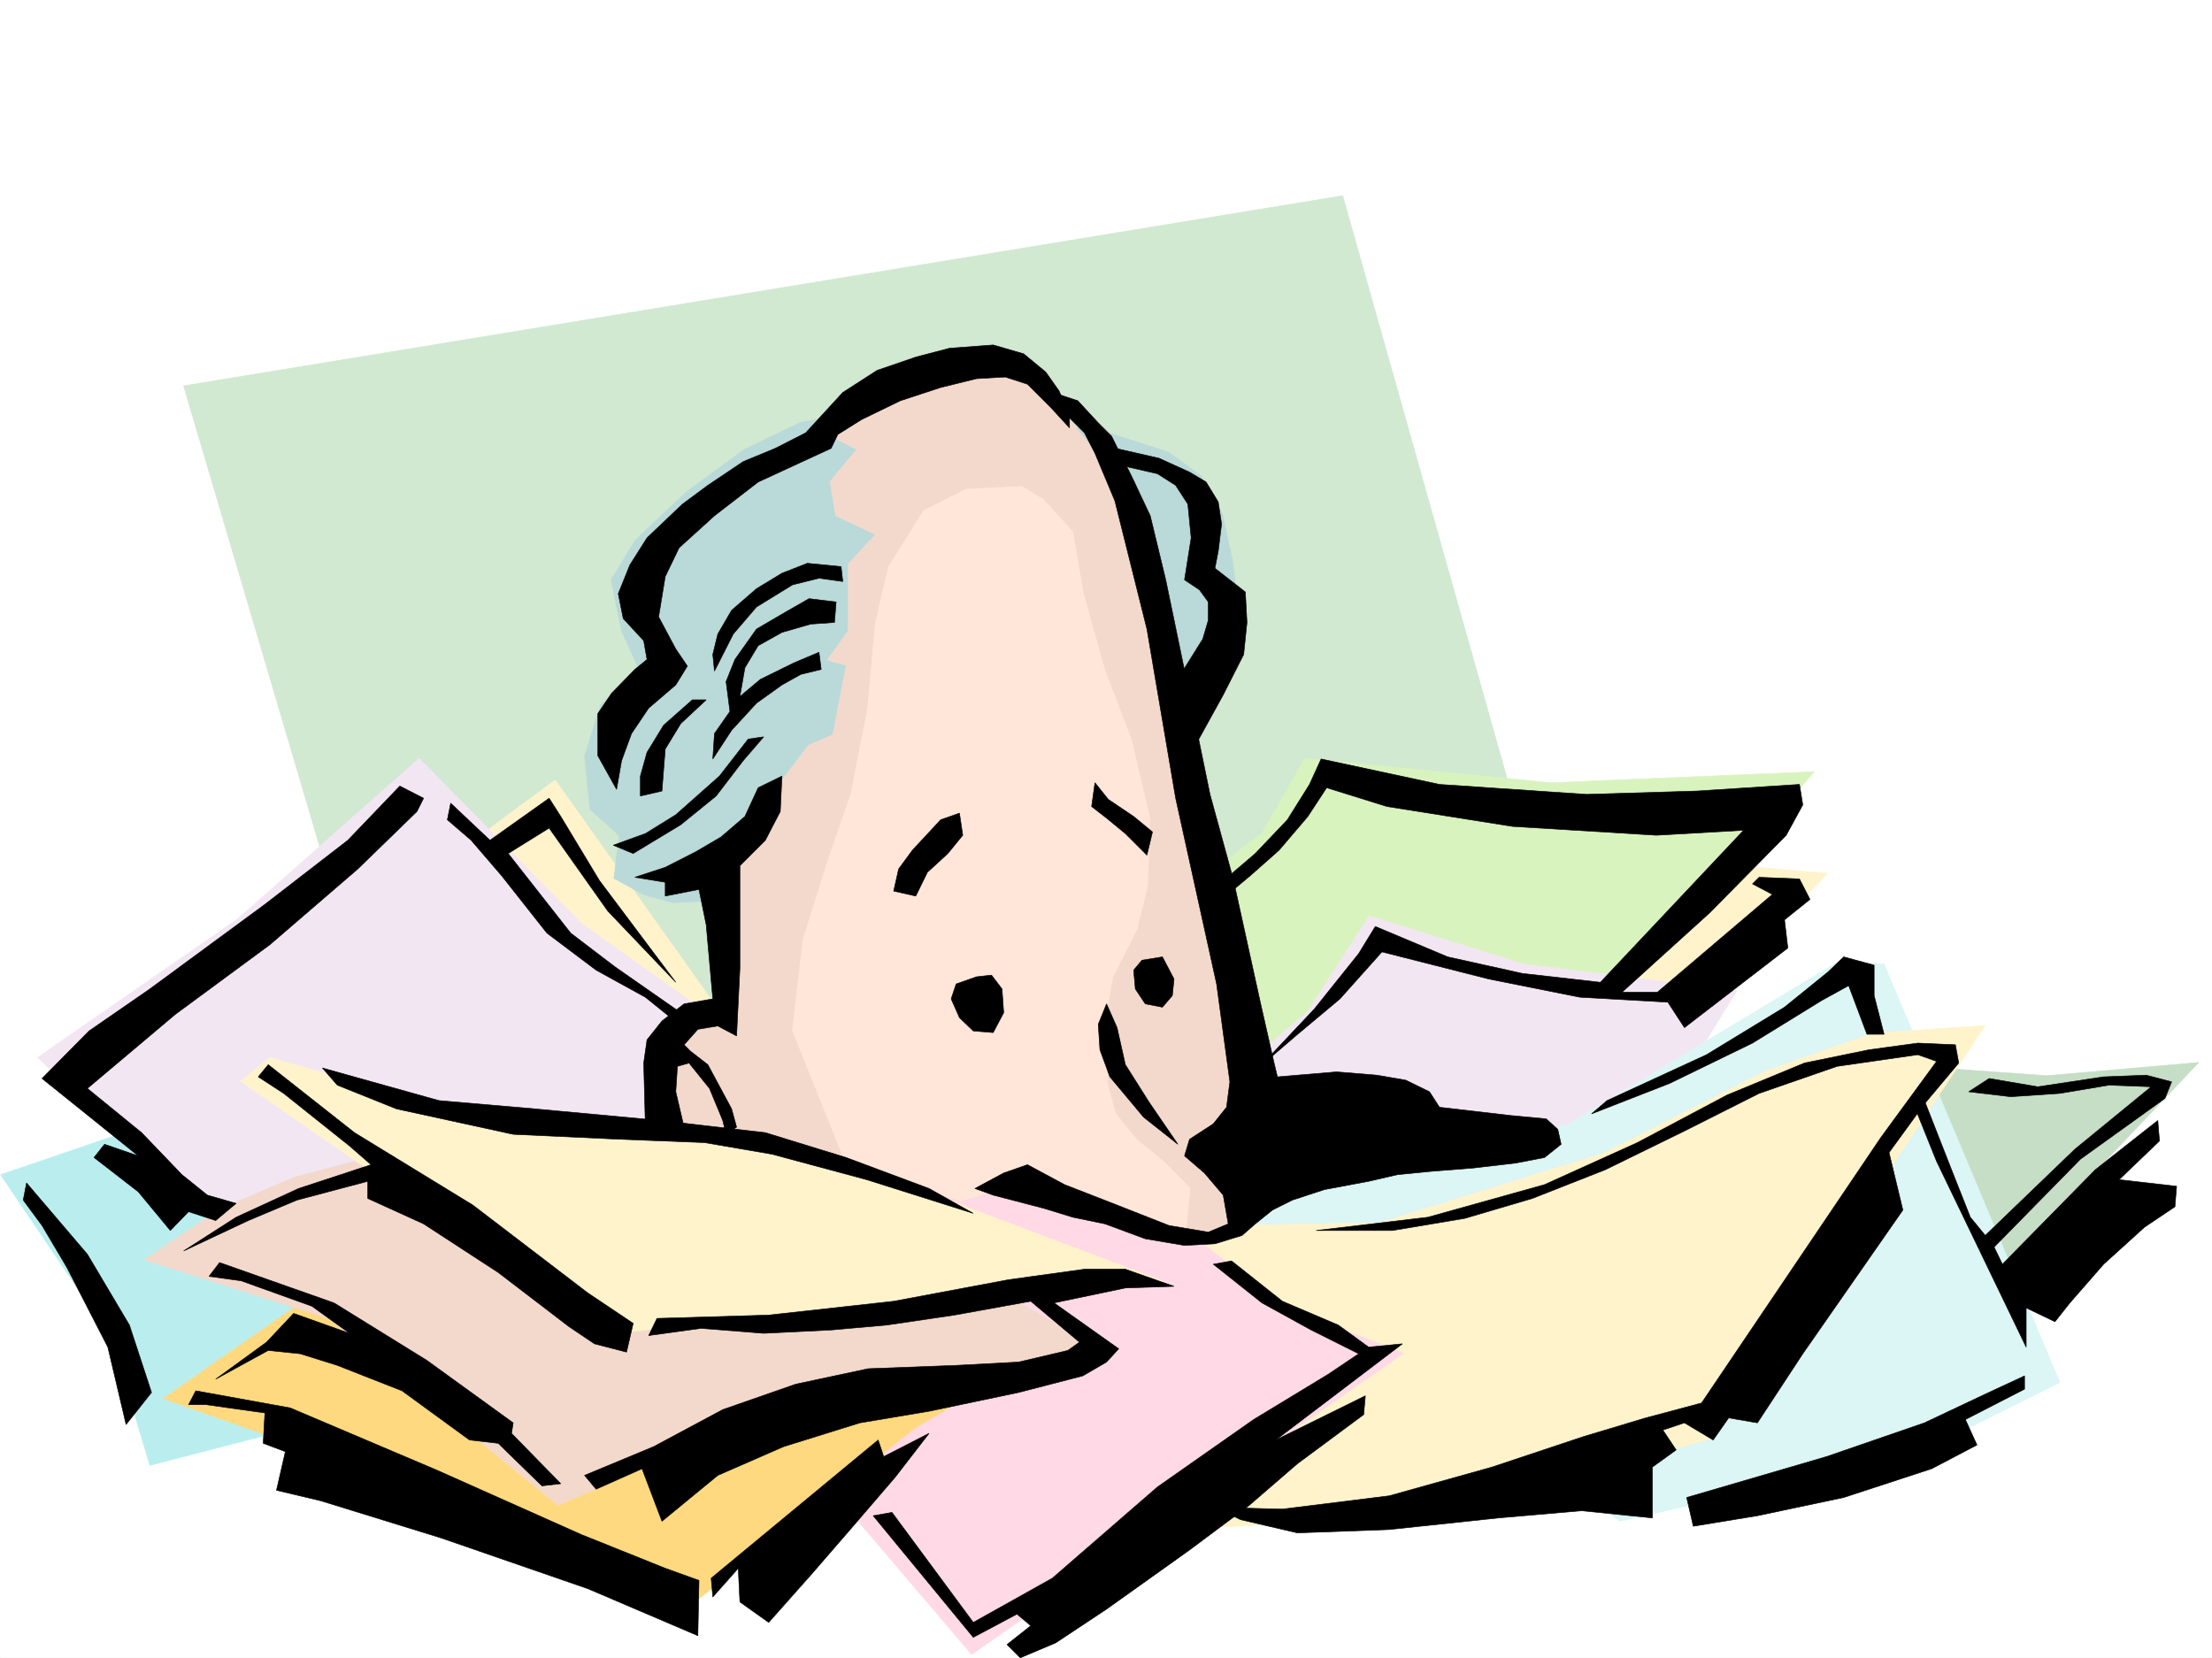 <svg xmlns="http://www.w3.org/2000/svg" width="2997.016" height="2246.639"><rect width="100%" height="100%" fill="#808080" stroke="none"/><defs><clipPath id="a"><path d="M0 0h2997v2244.137H0Zm0 0"/></clipPath></defs><path fill="#fff" d="M0 2246.297h2997.016V0H0Zm0 0"/><g clip-path="url(#a)" transform="translate(0 2.16)"><path fill="#fff" fill-rule="evenodd" stroke="#fff" stroke-linecap="square" stroke-linejoin="bevel" stroke-miterlimit="10" stroke-width=".743" d="M.742 2244.137h2995.531V-2.16H.743Zm0 0"/></g><path fill="#d1e8d1" fill-rule="evenodd" stroke="#d1e8d1" stroke-linecap="square" stroke-linejoin="bevel" stroke-miterlimit="10" stroke-width=".743" d="m248.754 522.805 340.914 1154.234 1503.746-439.68-274.207-972.222Zm0 0"/><path fill="#baeeee" fill-rule="evenodd" stroke="#baeeee" stroke-linecap="square" stroke-linejoin="bevel" stroke-miterlimit="10" stroke-width=".743" d="M191.824 1526.504.742 1591.644l151.356 223.965 50.949 170.008 418.84-108.582-313.934-390.258zm0 0"/><path fill="#fff3cc" fill-rule="evenodd" stroke="#fff3cc" stroke-linecap="square" stroke-linejoin="bevel" stroke-miterlimit="10" stroke-width=".743" d="m625.64 1150.48 126.606-93.605 239.016 336.297-122.89 61.426-235.267-205.977zm0 0"/><path fill="#f3e6f3" fill-rule="evenodd" stroke="#f3e6f3" stroke-linecap="square" stroke-linejoin="bevel" stroke-miterlimit="10" stroke-width=".743" d="M976.29 1385.664 788.218 1251.59l-220.293-223.965-245.742 217.242L50.949 1432.86l400.852 378.996 463.023-227.68Zm0 0"/><path fill="#c5dec5" fill-rule="evenodd" stroke="#c5dec5" stroke-linecap="square" stroke-linejoin="bevel" stroke-miterlimit="10" stroke-width=".743" d="m2523.477 1439.582 249.496 17.988 206.054-17.988-322.183 340.055zm0 0"/><path fill="#fff3cc" fill-rule="evenodd" stroke="#fff3cc" stroke-linecap="square" stroke-linejoin="bevel" stroke-miterlimit="10" stroke-width=".743" d="m2266.508 1165.453 209.773 17.988-245.742 256.141-188.074-86.879zm0 0"/><path fill="#d9f3bf" fill-rule="evenodd" stroke="#d9f3bf" stroke-linecap="square" stroke-linejoin="bevel" stroke-miterlimit="10" stroke-width=".743" d="m1630.39 1190.164 79.415-61.387 58.414-101.152 332.703 32.96 357.375-14.972-336.418 383.492-454.774 43.442zm0 0"/><path fill="#f3e6f3" fill-rule="evenodd" stroke="#f3e6f3" stroke-linecap="square" stroke-linejoin="bevel" stroke-miterlimit="10" stroke-width=".743" d="m1681.34 1447.09 89.89-75.656 83.907-130.32 209.07 65.179 289.184 35.934-115.387 187.992-358.113 53.957zm0 0"/><path fill="#dcf5f5" fill-rule="evenodd" stroke="#dcf5f5" stroke-linecap="square" stroke-linejoin="bevel" stroke-miterlimit="10" stroke-width=".743" d="m1905.344 1577.41 220.289-54.66 365.625-220.21 61.465 3.753 238.234 566.988-195.539 97.36-400.852 90.632-531.214-404.449 61.425-65.18zm0 0"/><path fill="#fff3cc" fill-rule="evenodd" stroke="#fff3cc" stroke-linecap="square" stroke-linejoin="bevel" stroke-miterlimit="10" stroke-width=".743" d="m1670.078 1660.578 199.293-3.754 303.453-94.387 220.293-111.593 144.59-50.946 152.098-10.48-372.348 560.266-379.894 104.863-350.649 17.988-35.973-369.262zm0 0"/><path fill="#ffd9e6" fill-rule="evenodd" stroke="#ffd9e6" stroke-linecap="square" stroke-linejoin="bevel" stroke-miterlimit="10" stroke-width=".743" d="m1544.215 1617.137 191.043 151.277 166.332 65.18-585.133 408.203-206.055-241.95 119.137-379.738 140.836-64.398zm0 0"/><path fill="#ffd97f" fill-rule="evenodd" stroke="#ffd97f" stroke-linecap="square" stroke-linejoin="bevel" stroke-miterlimit="10" stroke-width=".743" d="M423.336 1754.184 221.03 1895.02l224.043 79.375 487.735 202.968 307.207-242.656 195.539-115.344zm0 0"/><path fill="#f3d9cc" fill-rule="evenodd" stroke="#f3d9cc" stroke-linecap="square" stroke-linejoin="bevel" stroke-miterlimit="10" stroke-width=".743" d="m520.734 1562.438-122.89 32.96-101.153 43.438-101.152 68.152 249.535 79.414L756 2039.574l299.7-130.36 281.714-35.933 159.61-39.687-347.68-205.977zm0 0"/><path fill="#fff3cc" fill-rule="evenodd" stroke="#fff3cc" stroke-linecap="square" stroke-linejoin="bevel" stroke-miterlimit="10" stroke-width=".743" d="m365.625 1432.86 188.07 53.917 151.356 29.207 166.332 10.52 177.554 10.477 527.497 199.214-170.086 3.754-166.332 21.742-227.754 24.711-191.082 21.7-495.243-343.024zm0 0"/><path fill="#bad9d9" fill-rule="evenodd" stroke="#bad9d9" stroke-linecap="square" stroke-linejoin="bevel" stroke-miterlimit="10" stroke-width=".743" d="m983.758 1219.41-72.649 3.715-39.726-11.219-39.727-21.742 7.508-57.672-39.726-35.933-7.47-71.903 21.704-68.933 50.984-50.91-22.48-50.204-14.235-68.894 32.961-53.918 68.934-65.18 78.672-57.672 76.398-36.715 155.11-28.464 264.472 43.476 78.672 25.453 44.223 32.22 28.465 50.167 14.23 65.18 7.508 65.14-21.738 72.649-32.22 57.672-79.413 75.656zm0 0"/><path fill="#f3d9cc" fill-rule="evenodd" stroke="#f3d9cc" stroke-linecap="square" stroke-linejoin="bevel" stroke-miterlimit="10" stroke-width=".743" d="m1110.402 583.488 71.903-65.18 68.933-25.453h75.7l61.425 14.977 47.192 43.438 53.96 68.152 35.973 104.867 40.465 126.606 42.7 241.91 104.906 390.257-21.743 53.919-35.968 40.43 25.492 83.167-21.742 17.945-35.97 6.766-242.773-79.414-82.382 21.742-231.551-71.906-94.387-14.977-71.945-6.761-3.715-72.649 17.95-43.441 57.71-39.688 14.973-89.89-7.465-108.618 53.918-61.425 25.492-61.387 35.973-47.195 32.96-14.235 17.985-93.644-25.492-7.465 28.465-39.727v-90.632l36.715-39.688-53.918-25.453-7.508-46.453 35.972-43.438zm0 0"/><path fill="#ffe6d9" fill-rule="evenodd" stroke="#ffe6d9" stroke-linecap="square" stroke-linejoin="bevel" stroke-miterlimit="10" stroke-width=".743" d="m1384.61 659.148-75.66 3.715-57.712 29.207-47.191 75.66-17.988 75.657-10.477 116.09-22.484 115.343-32.22 93.645-32.96 104.867-14.23 122.812 72.683 181.266 155.074 50.207 94.426-28.465 209.77 83.125 6.765-72.648-35.972-35.973-35.973-29.207-29.207-35.933-10.52-39.684-3.71-83.168 10.476-61.426 32.96-65.14 14.235-57.672 3.754-90.633-25.496-108.621-35.93-93.606-29.25-104.867-14.23-83.164-39.688-43.441zm0 0"/><path fill-rule="evenodd" stroke="#000" stroke-linecap="square" stroke-linejoin="bevel" stroke-miterlimit="10" stroke-width=".743" d="m1423.594 552.016-31.477-31.438-29.992-9.738-38.941 2.23-48.72 12.004-54.663 17.946-52.469 25.496-32.219 20.214-8.996 18.727-98.883 45.668-59.195 45.71-47.937 43.438-18.77 38.946-8.953 54.66 23.226 43.48 15.72 23.188-15.72 25.492-36.714 31.438-23.227 34.445-13.488 36.715-6.766 38.945-25.453-45.672v-56.93l18.727-27.718 31.476-32.219 16.461-13.453-4.496-25.492-27.723-29.95-6.722-33.703 15.718-38.945 23.223-36.715 47.977-45.668 34.445-25.492 47.937-32.18 43.481-17.988 41.21-20.996 50.204-54.66 46.453-29.953 52.434-17.985 45.707-12.004 59.195-4.457 41.215 11.965 29.95 24.711 17.983 25.492 14.235 32.18v17.984zm0 0"/><path fill-rule="evenodd" stroke="#000" stroke-linecap="square" stroke-linejoin="bevel" stroke-miterlimit="10" stroke-width=".743" d="m1139.61 767.73-45.708-4.5-34.449 13.493-34.484 20.957-33.707 29.246-18.727 32.18-6.765 27.722 2.269 22.48 25.453-50.203 31.477-36.675 48.718-29.989 35.97-8.957 32.218 4.457zm0 0"/><path fill-rule="evenodd" stroke="#000" stroke-linecap="square" stroke-linejoin="bevel" stroke-miterlimit="10" stroke-width=".743" d="m1132.883 815.664-36.715-4.496-31.477 17.988-39.722 23.223-29.211 41.21-12 29.954 5.238 40.43-20.957 29.949-2.27 34.488 25.493-38.945 33.707-36.715 34.484-24.711 25.453-14.234 27.723-6.762-2.973-23.227-33.742 14.235-45.707 22.48-27.723 23.227 6.766-38.945 17.984-29.95 32.22-17.988 38.945-11.219 32.218-2.27zm-119.137 185.766-38.984 50.164-59.157 52.433-41.21 25.493-43.48 15.718 26.98 11.223 64.433-38.945 47.938-38.942 36.715-47.937 27.722-32.219zm-75.699-53.176-38.942 34.445-22.484 36.715-8.992 32.18v26.98l29.246-6.726 4.457-56.93 20.996-34.445 34.488-32.22zm89.187 119.098-17.984 38.945-32.219 27.719-34.488 20.214-41.211 20.961-41.172 13.489 41.172 6.765v18.688l45.711-8.953 9.773 47.937 8.954 100.328-38.942 6.766-29.953 23.226-20.254 25.454-4.496 31.476 2.27 85.356 52.433 1.523-11.223-47.937 2.227-34.446 15.719-4.496 27.722 34.445 17.985 43.442 4.5 18.726 14.23-9.734-6.726-24.71-32.219-59.942-23.223-17.985-8.992-8.992 18.727-20.96 26.98-4.497 25.453 13.492 4.496-91.379v-139.312l34.489-34.445 20.215-38.985 2.265-47.937zm247.231 43.441-38.2 41.172-18.73 25.492-6.726 29.95 29.953 6.726 15.758-32.18 27.718-25.492 20.215-24.711-4.496-29.95zm227.055-27.723 34.445 23.227 25.492 20.957-7.504 31.477-29.21-29.211-25.493-20.997-20.215-15.718 4.496-32.22zm-178.336 240.426-27.723 9.734-6.766 20.215 11.262 25.496 18.73 17.985 26.977 2.23 14.234-26.98-2.27-32.18-14.23-18.73zm251.766-26.941-27.723 4.496-11.262 13.453 2.27 25.492 13.488 20.215 23.226 4.496 13.45-15.719 2.269-22.48zm-61.466 95.875 11.258 50.164 32.219 50.949 38.945 56.93-46.453-36.715-45.707-54.664-13.488-36.715-2.23-34.445 11.222-27.723zm0 0"/><path fill-rule="evenodd" stroke="#000" stroke-linecap="square" stroke-linejoin="bevel" stroke-miterlimit="10" stroke-width=".743" d="m1320.914 1610.371 38.984-20.957 32.22-11.258 50.202 26.977 71.164 27.722 70.457 27.723 53.176 8.953 26.98-11.222-6.765-38.942-25.453-29.953-26.98-23.223 6.765-22.484 32.219-20.957 17.945-22.484 4.496-34.446-17.984-132.59-55.445-251.644-38.942-229.207-43.441-173.758-26.98-64.437-14.231-27.723-26.98-26.941-8.993-25.493 26.98 8.993 27.72 29.992 17.988 17.945 27.722 55.445 24.711 52.434 20.996 86.879 29.95 144.55 29.992 146.079 31.433 114.601 36.715 166.996 18.73 82.426 4.497 18.727 80.195-6.762 54.7 4.496 38.945 6.723 32.218 15.758 13.489 20.957 96.656 11.222 47.933 4.496 15.758 14.235 4.496 20.254-22.48 17.945-38.984 7.508-57.672 6.726-56.93 4.497-45.707 4.496-38.984 8.992-59.938 11.222-43.441 14.23-26.98 13.493-23.223 18.727-17.989 15.718-36.715 11.262-41.21 2.227-53.176-8.993-54.7-20.214-43.48-8.993-38.945-11.964-68.934-17.985zm0 0"/><path fill-rule="evenodd" stroke="#000" stroke-linecap="square" stroke-linejoin="bevel" stroke-miterlimit="10" stroke-width=".743" d="m1590.668 928.04 38.941-62.169 7.508-25.496v-24.71l-12.004-16.462-20.215-13.488 8.993-56.93-4.497-45.668-16.5-25.492-24.71-15.719-52.434-12.004-14.23-24.71 68.933 15.753 41.211 18.73 22.441 13.45 16.5 26.98 4.497 29.95-4.497 36.715-4.496 23.226 41.211 32.18 2.23 41.21-4.495 43.442-27.723 54.7-47.938 86.882zm64.434 267.405 45.71-38.984 43.438-45.668 29.992-47.937 15.715-34.446 160.352 34.445 199.293 13.489 149.125-4.496 139.355-8.992 4.496 27.722-22.484 41.172-103.418 104.867-119.098 107.875h47.934l155.855-132.586-26.98-14.234 8.992-8.992 54.703 2.265 14.23 27.684-34.484 27.723 4.496 38.199-140.097 107.879-22.48-34.489-119.138-6.722-123.636-24.711-144.59-36.715-56.93 63.652-59.941 50.207-47.977 41.211 73.43-77.925 59.941-74.88 22.485-36.714 98.14 41.21L2062.68 1319l105.648 12.004 194.055-205.98-118.356 6.726-194.836-11.965-170.047-26.98-81.68-25.453-25.491 38.945-38.942 45.668-38.984 34.484-41.211 34.45zm522.222 295.829 134.856-62.168 105.648-64.399 59.195-47.938 20.996-20.214 41.212 11.222v41.211l13.492 52.434h-23.227l-24.75-65.922-36.715 20.215-93.644 57.672-112.375 54.66-105.649 41.215zm-394.09 176.026 151.356-17.984 158.082-44.183 125.863-56.93 121.367-64.398 104.903-43.438 87.664-17.988 65.96-8.992 50.946 2.23 4.5 24.75-46.492 55.402-47.938 65.922 18.73 77.891-135.597 194.754-61.465 93.605-38.945-6.722-20.996 29.949-38.945-23.227-29.207 9.739 17.988 26.976-32.219 23.227v68.894l-95.914-9.734-112.41 9.734-148.348 15.758-124.375 4.496-77.183-17.984-32.22-16.5 89.188 2.265 144.59-17.984 139.352-38.945 123.637-41.211 84.687-25.453 75.66-20.215 242.774-359.524 75.656-103.382-25.453-8.993-109.403 15.758-105.648 36.676-101.152 50.945-107.133 52.434-98.922 38.945-91.418 26.977-98.14 16.46zm502.004 361.794 189.559-55.442 132.586-45.71 82.422-38.942 53.214-24.71v17.983l-80.152 41.172 15.719 34.489-61.426 32.18-119.14 38.98-116.907 24.71-86.883 14.235zm0 0"/><path fill-rule="evenodd" stroke="#000" stroke-linecap="square" stroke-linejoin="bevel" stroke-miterlimit="10" stroke-width=".743" d="m2607.383 1491.274 36.715 93.644 25.492 64.398 20.215 24.711 121.406-116.832 103.383-84.648-56.93-2.23-66.707 11.222-66.664 4.496-56.969-6.726 27.762-17.985 65.922 11.223 89.148-13.453 57.711-2.266 34.445 8.992-8.992 22.48-114.64 82.388-116.871 119.097 11.222 23.227 125.903-128.094 84.652-66.664 2.266 27.723-54.7 52.43 77.926 8.956-2.266 27.719-41.214 27.723-55.442 50.207-45.707 52.39-20.215 25.496-38.984-18.73v53.176l-121.367-251.688-27.723-68.894zm-938.789 217.242 68.933 54.66 75.657 32.219 41.21 29.949 45.712-4.496-171.575 130.32 121.367-59.902-2.226 25.457-89.93 66.664-65.926 56.93-80.152 59.902-112.414 80.152-68.934 45.711-47.937 20.215-17.984-17.988 32.218-25.454-18.73-15.757-59.195 31.476-135.602-164.77 25.457-4.495 110.145 149.05 107.132-59.941 142.364-123.555 130.359-91.418 101.152-61.386 41.211-27.723-64.437-32.215-66.664-36.719-65.922-52.39zM436.824 1447.09l158.082 44.184 130.36 11.261 169.343 15.719 142.364 16.46 109.398 33.704 112.375 41.953 59.941 33.707-144.593-45.672-128.13-34.484-91.417-15.719-114.64-4.496-144.59-6.727-158.083-34.445-80.195-32.219zm-73.429-4.496 116.87 92.12 160.348 98.142 155.856 119.097 61.426 41.172-8.997 38.945-43.437-11.222-34.488-23.227-95.91-73.39-101.153-65.922-75.66-34.446v-23.226l-95.91 25.453-65.922 27.723-87.664 41.21 71.164-45.707 84.687-38.945 98.141-32.215-29.207-25.457-89.187-71.16-34.446-22.445zm0 0"/><path fill-rule="evenodd" stroke="#000" stroke-linecap="square" stroke-linejoin="bevel" stroke-miterlimit="10" stroke-width=".743" d="m890.113 1786.402 151.356-4.496 169.34-18.73 155.816-29.207 102.676-14.235h55.441l65.926 23.227-65.926 2.23-96.652 20.211 87.66 62.172-16.5 17.985-32.219 18.73-86.918 22.48-121.367 25.458-93.644 15.714-103.418 32.22-89.149 38.944-75.66 62.168-26.977-71.16-62.21 27.719-15.72-18.727 93.645-38.945 93.645-50.164 98.926-34.484 98.14-20.961 119.137-4.496 84.652-4.496 66.703-15.72 15.72-11.218-65.923-55.445-103.418 18.73-91.379 13.488-75.699 6.727-91.414 4.496-84.652-6.726-71.16 9.734zm-592.64-75.66 155.07 54.66 125.863 77.93 116.91 84.61-2.27 14.234 66.708 68.191-25.496 2.969-59.195-57.672-38.946-4.496-91.414-66.664-87.664-34.45-50.203-15.718-43.441-4.496-71.2 38.945 68.934-50.164 36.715-38.984 75.695 26.98-50.945-36.715-95.914-34.449-43.477-5.98zm-32.219 173.762 128.094 23.223 199.332 84.652 194.793 86.883 113.859 45.707 45.711 16.46-1.488 74.915-149.086-63.692-199.293-68.894-162.617-50.207-59.942-14.23 12.004-52.395-29.988-11.262 2.265-41.172-80.195-11.261H255.48zm0 0"/><path fill-rule="evenodd" stroke="#000" stroke-linecap="square" stroke-linejoin="bevel" stroke-miterlimit="10" stroke-width=".743" d="m1189.813 1951.168-226.27 187.25 2.227 25.492 34.488-38.941 2.226 45.668 38.985 27.722 59.195-66.668 53.176-61.425 59.2-68.895 45.706-59.195-61.426 31.476zM35.973 1602.906l82.422 96.614 56.93 95.875 29.988 91.375-34.485 43.44-24.71-104.866-55.446-107.875-33.742-56.89-25.453-34.49zm505.718-537.82-70.418 73.43-112.375 86.878-155.851 114.602-82.422 56.93-63.695 64.398 130.398 104.867-45.707-15.718-14.234 17.945 59.941 46.453 43.442 52.43 24.71-25.453 36.715 11.964 27.723-23.226-38.945-11.219-34.485-27.723-54.664-56.93-73.43-59.901 119.137-100.372 128.094-94.386 119.137-102.598 80.195-77.926 8.953-17.945zm68.934 23.223 53.215 50.207 80.156-56.93 15.758 24.71 52.43 86.88 103.421 137.828-92.16-96.617-79.449-112.371-55.445 34.445 84.691 107.875 59.942 45.672 89.144 62.168-13.488 6.765-34.445-27.722-66.708-36.715-66.664-50.168-61.464-77.887-41.211-47.933-32.22-27.723zm0 0"/></svg>
